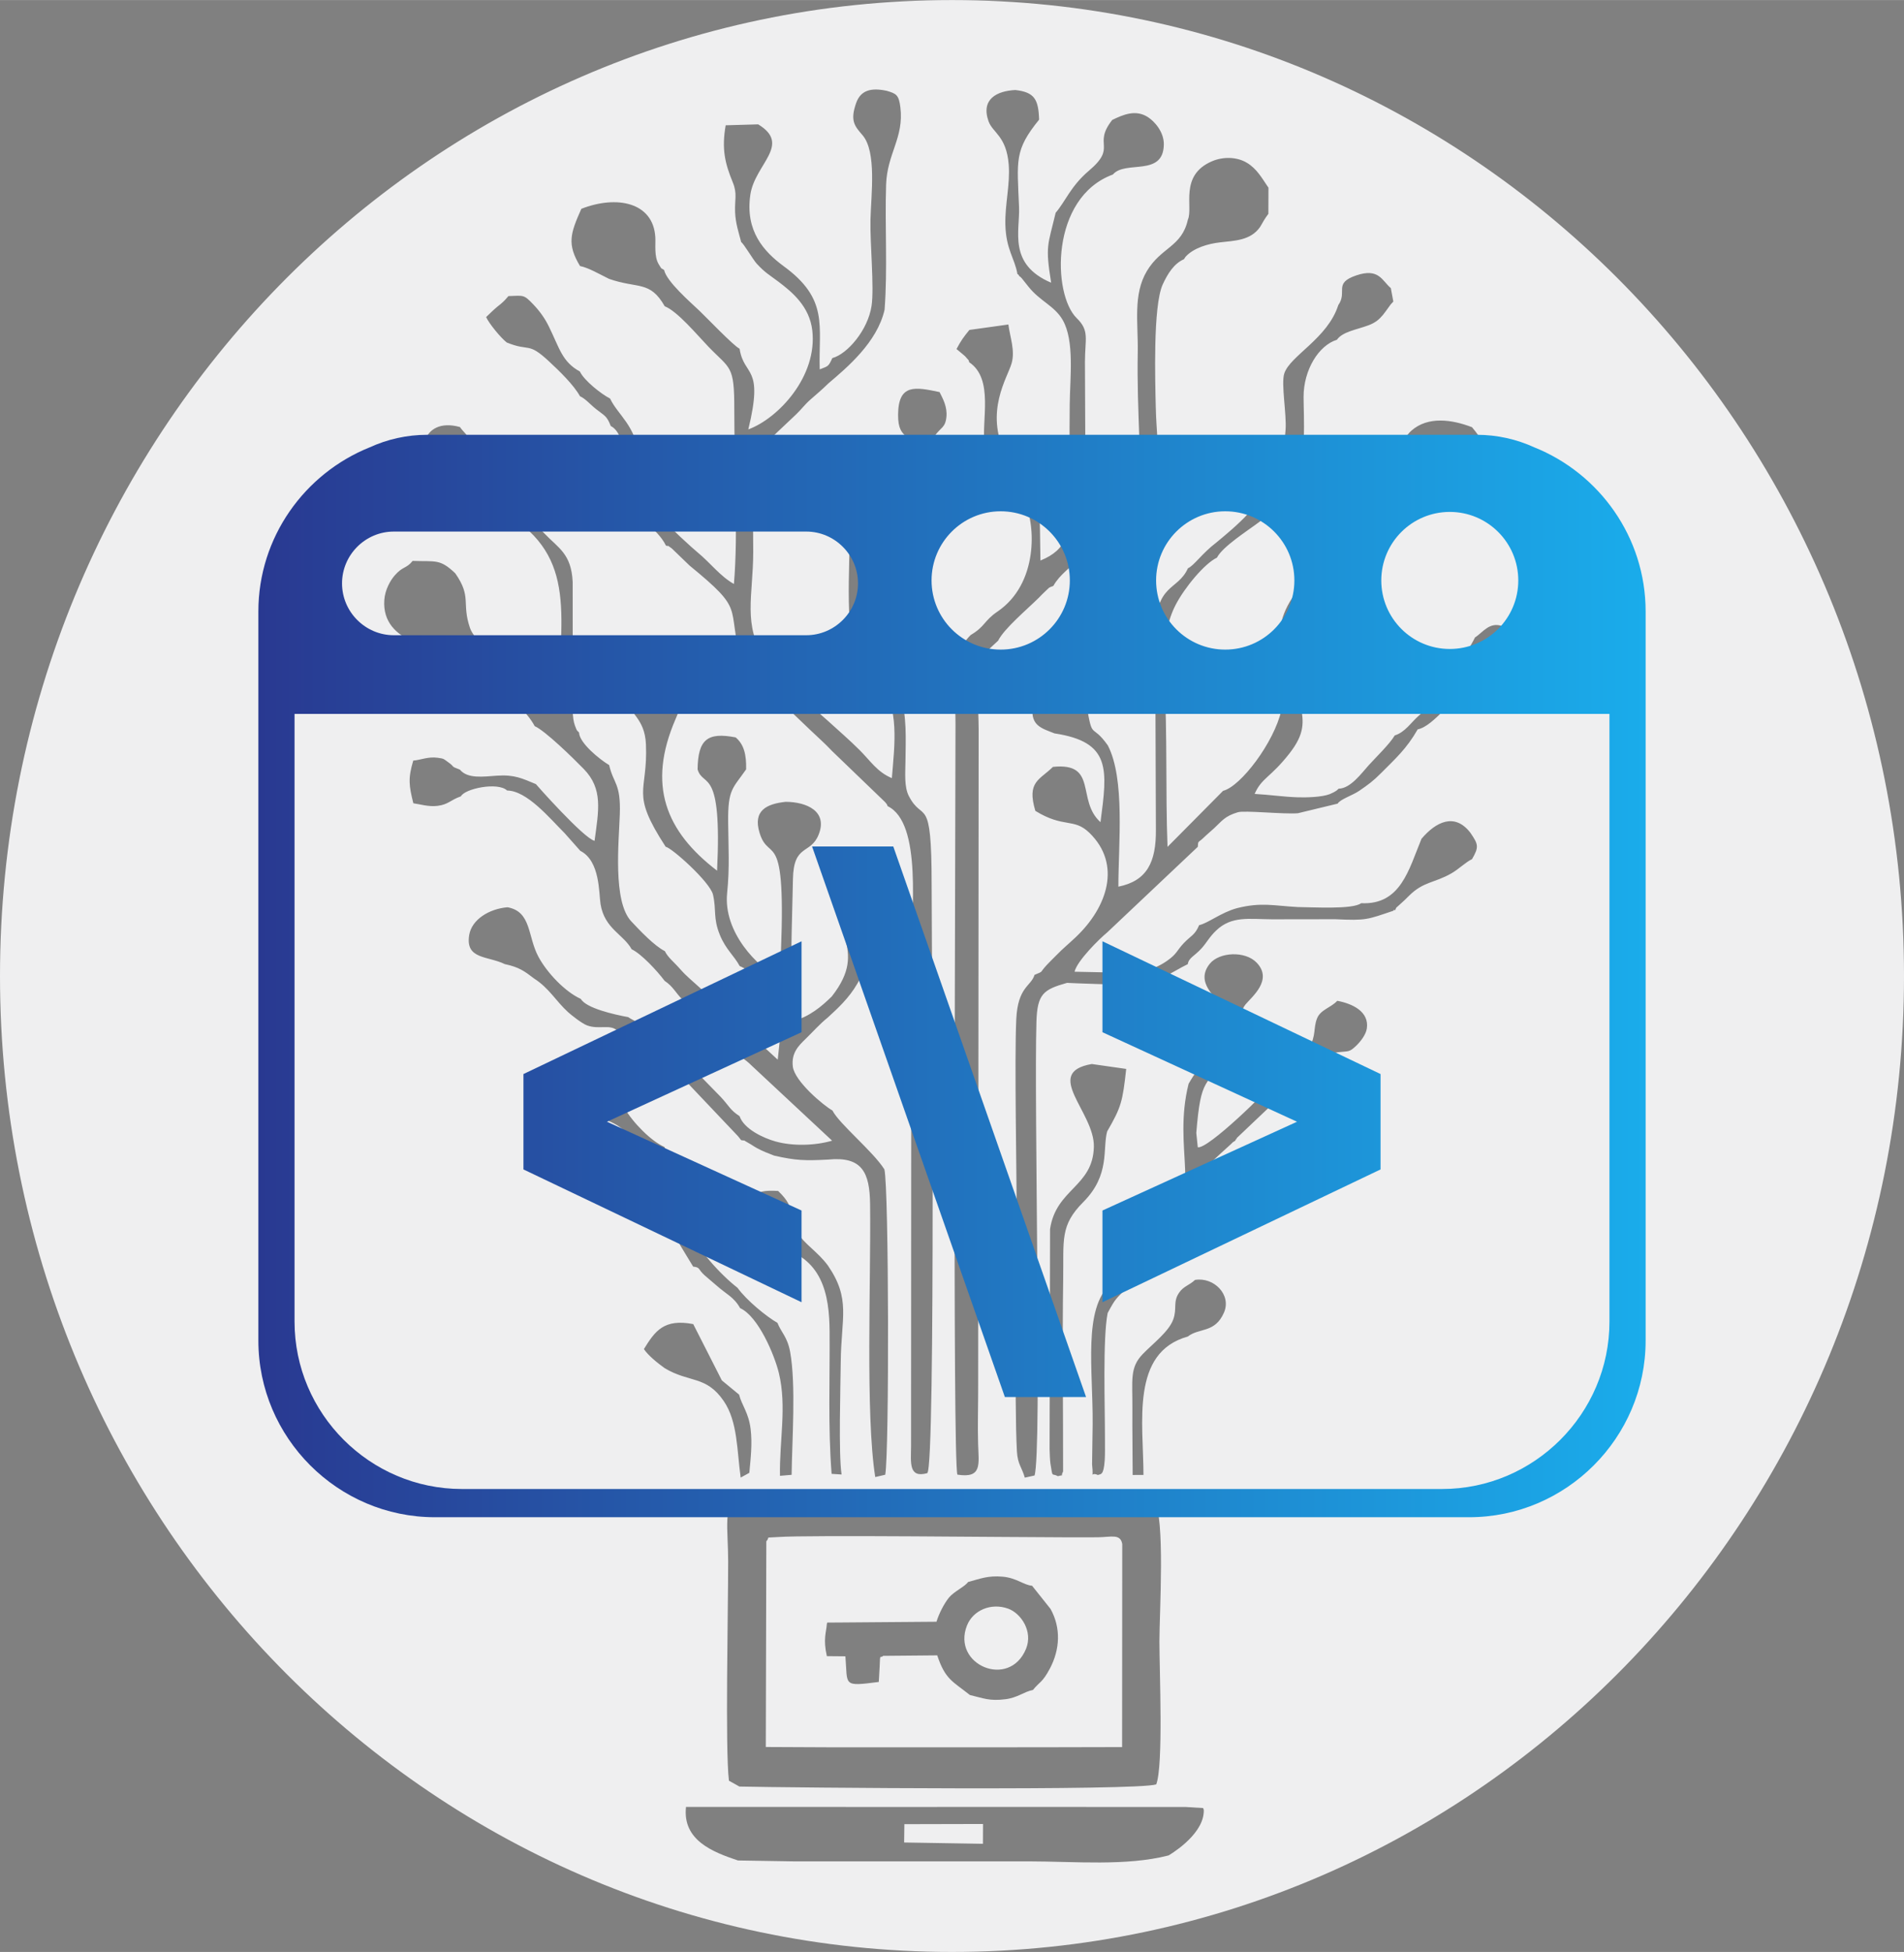 <?xml version="1.0" encoding="UTF-8"?>
<!DOCTYPE svg PUBLIC "-//W3C//DTD SVG 1.1//EN" "http://www.w3.org/Graphics/SVG/1.1/DTD/svg11.dtd">
<!-- Creator: CorelDRAW 2019 (64-Bit) -->
<svg xmlns="http://www.w3.org/2000/svg" xml:space="preserve" width="2056px" height="2107px" version="1.1" style="shape-rendering:geometricPrecision; text-rendering:geometricPrecision; image-rendering:optimizeQuality; fill-rule:evenodd; clip-rule:evenodd"
viewBox="0 0 2056 2106.87"
 xmlns:xlink="http://www.w3.org/1999/xlink"
 xmlns:xodm="http://www.corel.com/coreldraw/odm/2003">
 <rect x="0" y="0" width="2056" height="2106.87" fill="#808080" stroke="none"/>
 <defs>
  <style type="text/css">
   <![CDATA[
    .fil0 {fill:#EFEFF0}
    .fil1 {fill:url(#id0)}
   ]]>
  </style>
  <linearGradient id="id0" gradientUnits="userSpaceOnUse" x1="1777" y1="1053.44" x2="279" y2="1053.44">
   <stop offset="0" style="stop-opacity:1; stop-color:#1AACEB"/>
   <stop offset="1" style="stop-opacity:1; stop-color:#293991"/>
  </linearGradient>
 </defs>
 <g id="Layer_x0020_1">
  <g id="_1561488837904">
   <path class="fil0" d="M1028 0c567.75,0 1028,471.64 1028,1053.44 0,581.8 -460.25,1053.43 -1028,1053.43 -567.75,0 -1028,-471.63 -1028,-1053.43 0,-581.8 460.25,-1053.44 1028,-1053.44zm-530.34 518.49c12.04,0.85 40.03,28.17 49.29,36.17 77.24,47.61 57.81,110.94 55.31,213.46l-56.41 -49.69c-10.64,-9.12 -33.83,-27.46 -38.34,-40.67 -9.28,-27.16 2.16,-33.2 -15.94,-59.04 -16.64,-15.79 -20.81,-12.42 -45.99,-13.34 -6.96,8.66 -10.69,5.6 -19.46,15.8 -4.72,5.49 -10.36,15.45 -11.12,26.28 -1.73,24.04 13.22,37.1 29.94,44.45 19.67,4.3 37.21,0.92 51.13,10.8 5.46,3.39 15,14.51 20.68,19.64 7.75,7.01 13.42,12.28 21.02,19.48 13.44,12.74 30.19,24.4 39.63,41.91 11.28,4.91 41.53,34.5 52.95,46.21 21.01,21.54 16.1,44.68 11.68,77.58 -11.79,-2.77 -63.09,-60.77 -63.38,-61.25 -14.71,-6.06 -23.09,-10.41 -42.09,-9.08 -14.95,1.05 -31.61,3.55 -39.94,-6.52 -11.27,-4.24 -4.29,-2.19 -12.81,-8.13 -4.92,-3.42 -3.75,-3.66 -11.06,-4.67 -10.6,-1.47 -18.38,2.43 -26.5,3.02 -5.82,19.6 -4.58,27.06 0.08,46.09 6.72,0.88 16.53,4.06 26.3,2.78 11.78,-1.55 13.6,-6.26 25.09,-10.27 4.03,-8.28 39.91,-15.83 49.87,-6.29 21.51,0.26 45.8,29.73 62.06,45.98l17.01 19.16c21.54,10.92 19.93,45.87 21.85,57.56 4.34,26.55 24.65,32.49 33.58,48.66 10.62,5.04 27.65,23.45 35.57,34.06 9.4,6.35 11.26,12.2 19.48,20.52 12.62,12.76 56.97,51.33 62.79,62.73 4.59,1.39 -0.09,-1.3 6.16,3.28 1.9,1.38 3.68,3.21 5.61,5.03l86.85 81c-18.7,5.45 -42.49,5.98 -60.89,0.9 -13.26,-3.67 -34.38,-13.49 -39.02,-27.35 -10.42,-6.76 -11.05,-10.8 -20.47,-20.89l-60.6 -61.98c-8.52,-3.34 -12.51,-8.16 -20.5,-13.47 -4.58,-3.05 -16.32,-8.62 -18.64,-10.57 -15.28,-2.79 -45.49,-9.62 -51.24,-19.67 -17.05,-7.71 -36.5,-28.2 -45.79,-45.52 -11.89,-22.18 -7.34,-48.61 -33.36,-53.41 -20.03,1.7 -38.68,13.32 -41.4,30.04 -4.3,26.45 20.09,22.31 38.47,31.33 15.61,3.32 21.19,7.62 31.7,15.62 16.13,10.28 23.36,24.14 36.51,36.15 3.19,2.91 14.91,12.31 20.68,14.42 12.9,4.7 24.28,-1.59 32.21,5.31 12.79,0 22.34,5.74 30.72,12.72 5.24,4.36 7.08,6.36 11.37,10.02 6.98,5.96 6.57,4.6 10.82,12.38 4.9,1.34 -0.12,-0.9 4.8,2.13l70.77 74.63c0.44,0.45 1.01,1.03 1.44,1.49 0.44,0.47 1.01,1.17 1.41,1.62l2.76 3.52c6.83,1.2 -0.46,-1.47 8.55,3.43 3.36,1.82 4.44,2.91 8.44,5.11 6.17,3.41 11.74,5.44 18.69,8.16 23.42,5.33 33.49,5.58 58.23,4.27 36.8,-3.69 44.92,13.92 45.34,48.01 1.01,82.93 -5.13,226.76 5.56,294.68l10.79 -2.5c4.39,-23.41 3.96,-309.63 -0.91,-329.63 -12.23,-19.39 -48.81,-49.12 -56.08,-63.52 -9.35,-5.19 -40.91,-31.45 -42.8,-47.47 -1.73,-14.62 6.18,-22.43 13.64,-29.65 7.35,-7.11 15.65,-16.5 23.91,-23.07 10.72,-9.86 23.04,-20.98 32.17,-36.84 15.01,-26.06 6.65,-32.14 8.96,-58.44 1.59,-18.21 24.94,-23.68 20.46,-47.74 -4.29,-23.14 -29.69,-16.98 -49.33,-16.06 -13.27,67.11 33.78,83.12 -7.74,136.16 -10.61,10.48 -24.01,21.84 -41.7,26.61 -4.1,-43.17 -1.02,-108.23 -0.23,-153.2 0.67,-38.43 18.92,-26.25 27.7,-47.98 10.24,-25.36 -12.96,-35.42 -35.59,-35.51 -20.24,2.19 -35.61,9.2 -28.15,33.49 10.91,35.54 30.93,-14.36 21.73,157 -23.99,-11.88 -61.07,-49.78 -56.76,-92 2.85,-27.86 1.35,-49.26 1.1,-76.92 -0.33,-35.52 5.04,-35.87 19.42,-56.61 0.38,-15.86 -2.37,-26.99 -11.3,-34.5 -30.49,-5.91 -40.71,2.2 -41.11,34.5 6.01,20.5 26.6,-4.6 21.04,109.36 -55.35,-42.3 -75.74,-92.28 -44.85,-163.58 10.06,-23.19 12.32,-41.13 -12.47,-51.93 -25.26,-2.15 -40.53,2.9 -39.14,30.62 0.78,15.76 18.39,19.42 19.64,48.46 2.3,53.18 -17.61,50.8 21.34,110.67 6.1,0.66 47.97,38 51.09,51.69 3.86,17 -0.12,25.06 7.45,43.53 6.39,15.62 15.25,22.14 21.34,33.47 11.35,4.74 29.24,19.82 37.03,35 11,21.44 6.28,42.03 4.07,66.07l-46.59 -42.92c-13.85,-14.04 -25.13,-23.36 -39.01,-36.07 -6.93,-6.35 -13.19,-11.31 -19.39,-18.38 -7.41,-8.46 -13.58,-12.92 -16.87,-19.75 -11.61,-5.94 -26.87,-22.14 -36.32,-32.22 -20.09,-21.44 -13.37,-85.83 -12.36,-115.47 1.16,-33.86 -6.8,-32.7 -11.5,-53.17 -10.35,-6.17 -32.05,-23.76 -32.51,-35.07 -2.5,-3.22 -1.52,0.14 -4.45,-7.61 -3.08,-8.12 -2.57,-22.33 -2.37,-30.92l-0.06 -124.17c-1.49,-30.56 -15.5,-36.42 -30.5,-52.24 -5.25,-5.53 -37.99,-35.99 -38.93,-42.19 -12.69,-7.98 -26.76,-17.12 -33.53,-30.99 -4.62,-9.5 -3.47,-17.26 -6.89,-25.69 -2.72,-6.72 -8.77,-11.28 -11.87,-16.01 -42.84,-11.8 -48.92,34.06 -26.17,48.93 11.18,7.31 16.57,-0.73 27.15,8.68zm947.46 -189.21c-11.49,36.11 -52.19,54.66 -58.33,73.84 -3.54,11.06 2.61,43.62 1.42,60.56 -1.03,14.63 -4.51,40.66 -13.67,48.45 -10.15,31.58 -40.46,56.28 -60.81,73.17 -15.93,12.09 -24.48,25.31 -30.95,28 -11.28,25.02 -35.19,15.57 -35.37,71.38l0.76 210.45c0.37,35.6 -9.71,55.62 -40.52,61.89 0.02,-46.63 7.39,-116.14 -11.37,-152.47 -17.92,-25.23 -16.36,-4.29 -22.9,-42.94 -3.61,-21.37 -10.17,-30.44 -33.52,-26.76 -8.87,4.69 -22.9,11.85 -24.79,28.36 -2.33,20.2 10.01,22.91 23.59,28.35 61.46,9.24 57.13,38.9 49.68,95.81 -26.33,-23.55 -2.35,-64.74 -51.35,-59.66 -14.32,14.2 -28.5,15.74 -19,47.48 30.85,18.99 41.44,7.25 58.38,23.7 34.81,33.82 19.7,80.03 -14.75,112.62 -8.43,7.98 -13.34,11.72 -20.91,19.5 -4.17,4.28 -6.8,6.64 -10.68,10.84 -7.99,8.65 -2.37,5.92 -12.93,10.38 -3.63,12.37 -18.04,12.58 -19.71,47.9 -2.06,43.53 0.46,165.93 0.46,215.75 0.02,56.32 -2.71,197.75 0.23,250.57 0.79,14.15 5.29,17.03 8.53,28.46l10.52 -2.32c7.98,-25.2 -0.68,-400.88 2.03,-489.77 0.92,-30.14 7.56,-34.79 33.05,-41.97 1.13,0.24 66.82,2.5 71.2,2.15 28.69,-2.22 40.02,-13 59.2,-22.38 1.05,-7.05 7.17,-8.47 15,-17.2 5.65,-6.29 8.22,-12.08 15.83,-19.28 16.67,-15.72 35.04,-12.09 60.24,-11.9l68.08 -0.1c34.06,1.63 34.49,0.34 62.83,-9.11 0.32,-0.39 0.87,-1.48 1,-1.11 0.78,2.21 1.73,-1.85 2.16,-2.26 0.75,-0.72 3.15,-2.83 3.99,-3.57 4.67,-4.15 5.4,-4.9 9.8,-9.29 15.47,-15.43 27.47,-13.64 45.86,-24.23 7.81,-4.49 15.18,-11.95 22.14,-15.28 7.6,-13.18 6.9,-15.8 -1.81,-28.5 -16.99,-22.01 -37.3,-11.69 -52.78,6.57 -13.77,33.31 -22.41,71.6 -65.16,69.49 -8.9,7.04 -53.65,4.21 -68.3,4.17 -25.92,-1.37 -39.37,-5.47 -65.89,1.22 -17.36,4.81 -30.74,16.01 -40.76,18.33 -4.4,10.65 -8.88,11.35 -16.34,19.14 -8.09,8.45 -7.27,11.69 -18.39,19.43 -18.27,12.73 -34.21,12.44 -59.76,12.53l-40.02 -0.85c2.69,-11.75 27.04,-35.71 35.06,-42.24l98.01 -92.58c0.46,-7.14 0.22,-3.98 6.2,-9.75 4.36,-4.21 7.1,-6.29 11.46,-10.34 8.7,-8.1 11.53,-12.99 25.49,-17.18 6.77,-2.29 49.31,2.27 64.94,1.03l42.95 -10.38c2.7,-4.71 16.18,-8.93 23.21,-13.78 9.97,-6.85 15.09,-10.53 23.81,-19.33 15.4,-15.54 27.33,-25.94 39.38,-47.03 18.05,-3.59 39.59,-37.78 62.08,-49.36 13.2,-10.61 22.19,-4.34 33.07,-9.34 5.02,-2.31 14.96,-17.58 15.15,-27.81 0.18,-10.23 -10.99,-21.81 -18.26,-24.69 -14.44,-5.73 -21.81,6.85 -30.13,11.93 -5.14,10.62 -10.15,15.79 -16.17,31.8 -10.99,29.18 -22.62,33.49 -44.52,52.64 -8.68,7.6 -14.73,17.84 -26.02,21.38 -5.09,8.88 -20.39,23.65 -28.18,32.27 -7.66,8.48 -19.49,24.97 -32.34,25.2 -2.14,1.93 -1.82,1.95 -5.55,3.98l-4.04 1.88c-8.59,3.35 -25.68,3.74 -34.67,3.44 -15.69,-0.52 -30.63,-2.81 -46.48,-3.66 7.73,-17.59 16.89,-17.26 37.54,-43.62 33.96,-43.36 -7.1,-48.8 19.7,-131.31 5.38,-16.58 16.6,-43.73 28.21,-51.11 3.04,-17 51.39,-58.91 64.16,-66.13 1.1,-2.24 -0.75,0.06 2.88,-3.63 34.28,-34.85 57.62,-10.01 84.51,-28.64 23.38,-29.75 18.4,-46.45 -2.27,-71.39 -21.37,-8.2 -47.44,-12.22 -65.53,3.81 -21.74,19.25 0.69,53.31 -17.66,63.43 -6.74,13.95 -19.98,25.99 -30.55,36.75 -6.1,6.21 -10.88,9.1 -16.67,15.61 -2.83,3.19 -4.7,5.95 -7.58,8.67l-7.19 4.97c-8.9,17.26 -30.94,26.27 -41.91,41.14 -40.88,52.42 -5.35,72.24 -18.81,131.32 -7.89,34.59 -43.76,82.03 -62.9,86.8l-59.99 60.49c-2.3,-60.85 -0.01,-119.87 -3.44,-181.14 -1.65,-29.29 0.46,-57.49 12.25,-80.18 9.6,-18.43 30.97,-44.4 44.56,-50.88 6.14,-11.99 32.8,-28.81 46.32,-38.95 14.91,-11.18 31.44,-29.65 37.88,-50.78 12.97,-13.91 9.36,-62.29 9.34,-83.67 -0.04,-29.18 16.27,-55.71 36,-61.77 6.1,-8.77 21.35,-10.86 34.03,-15.6 7.7,-2.88 11.64,-6.43 15.7,-11.23 2.17,-2.57 3.24,-4.44 5.81,-7.83 3.61,-4.74 1.59,-2.62 5.38,-6.56l-2.7 -14.53c-9.54,-8.01 -12.8,-22.08 -37.43,-13.69 -24.97,8.51 -9.06,17.56 -19.3,32.03zm-546.34 57.17c-4.45,9.74 -4.61,8.53 -13.63,12.19 -1.4,-46.8 10.2,-75.84 -39.34,-111.68 -20.56,-15.34 -41.39,-37.36 -35.55,-76.93 4.86,-32.93 44.76,-53.88 8.43,-75.87l-35.08 1.01c-4.46,25.66 -0.84,40.88 7.71,61.7 5.04,12.24 1.89,18.61 2.47,32.14 0.51,12.07 3.76,21.42 6.58,32.26 2.72,1.63 13.03,19.26 16.74,23.25 9.39,10.12 12.98,11.57 23.54,19.54 14.59,11.02 33.46,26.55 36.48,52.49 5.77,49.59 -36.66,94.96 -69.09,106.9 17.08,-69.84 -4.62,-56.2 -9.41,-87.1 -6.41,-3.01 -35.93,-33.92 -43.3,-40.91 -10.03,-9.51 -35.45,-31.57 -38.16,-43.97 -3.84,-3.05 -1.58,0.72 -5.84,-6.26 -5.14,-8.42 -3.22,-21.23 -3.69,-29.23 -2.24,-37.92 -41.95,-45.51 -79.88,-30.64 -11.99,26.81 -15.6,38.23 -1.43,61.76 9.09,1.78 20.96,8.76 31.31,13.83 31.29,11.01 44.13,1.46 60.16,29.6 13.82,5.38 35.5,31.53 47.27,43.73 23.61,24.48 27.94,19.46 27.85,67.73 -0.1,58.12 4.38,132.17 -0.4,188.3 -14.79,-8.28 -25.3,-22.64 -39.11,-33.99 -4.88,-4 -33.47,-29.52 -35.92,-35.4 -8.19,-3.73 -21,-13.44 -25.51,-21.8 -6.86,-12.71 -0.53,-30.77 -1.98,-45.97 -3.21,-33.75 -22.76,-45.03 -31.2,-62.98 -9.23,-4.66 -27.89,-19.2 -32.64,-29.2 -19.21,-10.54 -21.84,-24.9 -33.43,-48.48 -4.37,-8.92 -9.81,-16.54 -16.74,-23.82 -10.59,-11.1 -10.34,-9.61 -26.95,-9.12l-2.83 3.23c-0.31,0.33 -1.02,1.14 -1.42,1.52 -0.38,0.38 -1.02,1.02 -1.44,1.42 -3.47,3.27 -2.42,2.08 -5.95,4.99 -4.87,4.01 -7.98,7.34 -12.47,11.51 3.19,6.99 15.62,22.22 22.27,27.43 25.15,10.27 22.43,-1.22 45.65,20.4 10.91,10.15 26.53,25.12 33.43,37.6 6.39,3.03 10.46,8.4 17.46,13.96 9.08,7.22 11.44,6.93 15.77,18.18 18.64,9.65 12.88,50.78 19.62,73.26 8.62,28.75 30.12,35.9 40.02,55.87 5.13,1.39 -0.73,-1.85 6.33,3.06l19.14 18.46c60.83,49.72 39.87,42.08 55.37,101.27 0.58,0.34 21.15,23.26 24.51,26.6 9.51,9.47 20.23,17.06 26.32,28.86 3.85,1.45 1.07,-0.32 6.08,3.51l17.9 17.12c8.64,8.32 15.45,14.06 23.85,22.99l57.11 54.96c2.9,3.69 1.31,1.2 2.74,4.38 37.7,18.29 25.53,115.13 25.54,165.26l-0.24 526.03c-0.16,17.44 -2.75,34.3 17.5,28.68 9.2,-6.84 4.73,-579.25 4.72,-635.62 -0.03,-99.3 -9.27,-65.34 -24.7,-95.45 -5.09,-9.9 -3.69,-25.35 -3.58,-36.71 0.25,-24.41 1.78,-50.21 -5.76,-72.33 -9.56,-28.1 -23.15,-24.27 -34.12,-46.8 -10.35,-21.28 -3.77,-44.22 7.6,-58.94 9.24,-11.95 25.55,-17.45 41.31,-39.55 33.13,-46.44 -1.49,-97.26 22.48,-134.12 6.71,-9.52 11.49,-8.71 12.72,-20.48 1.15,-11.01 -3.91,-20.01 -7.4,-26.92 -26.24,-5.54 -44.49,-9.24 -44.78,24.27 -0.27,30.45 16.27,16.36 22.55,49.84 6.59,35.16 -8.83,92.62 -34.74,109.04 -1.07,4.12 -0.18,2.51 -3.12,6.57l-22.64 18.04c2.43,-23.81 -2,-55.72 3.06,-75.53 6.27,-24.54 28.25,-26.3 10.9,-57.11 -9.83,-17.43 -40.86,-14.43 -45.84,11.79 -5.36,28.19 16.62,22.94 17.5,61.3 0.82,36.07 -7.17,122.87 12.11,145.46 6.95,8.16 12.05,7.62 19.82,17.89 22.28,29.45 16.59,68.77 13.67,105.14 -15.75,-6.57 -23.05,-18.51 -34.66,-30.12 -11.28,-11.27 -23.09,-21.38 -34.44,-31.77 -11.61,-9.86 -60.05,-54.59 -67.48,-65.89 -24.88,-37.81 -13.22,-68.45 -13.12,-116.35 0.27,-113.8 -15.65,-89.43 46.01,-148.21 6.57,-6.26 9.21,-10.52 15.87,-16.37 7.3,-6.41 11.82,-10.1 19.27,-17.35 19.88,-16.9 52.72,-44.29 60.69,-79.57 3.37,-44.14 0.19,-90.52 1.65,-135.05 1.1,-33.52 19.45,-50.6 15.4,-83.42 -1.66,-13.52 -4.52,-14.82 -14.85,-17.82 -16.54,-3.51 -27.91,-0.78 -32.84,13.04 -6.95,19.52 -1.52,25.17 6.84,34.89 15.42,17.96 9.22,64.38 8.56,91.13 -0.61,25.24 4.19,73.07 1.18,93.1 -3.95,26.23 -26.21,52.11 -42.36,56.35zm199.83 -90.74c0.53,0.48 1.34,0.51 1.58,1.48 0.24,0.96 1.23,1.15 1.55,1.49 0.31,0.33 1.09,1.08 1.47,1.49l7.32 9.16c12.41,15.69 28.15,20.69 36.93,35.89 13.02,22.54 7.94,62.4 7.65,91.37 -0.32,33.28 -0.22,66.53 0.56,99.8 0.9,38.06 -3.18,56.83 -32.18,68.58 -1.17,-105.56 -2.26,-55.62 -29.54,-103.63 -2.65,-1.3 -1.73,-0.53 -4.33,-4.05 -1.31,-1.77 -2.99,-4.92 -3.85,-6.67 -22.75,-46.76 2.14,-82.8 6.62,-98.61 3.91,-13.77 -1.76,-28.19 -3.51,-41.81l-42.1 5.87c-6.33,7.75 -8.94,11.31 -13.91,20.61 1.66,1.56 4.21,3.31 7.05,5.88 1.86,1.69 1.83,1.31 3.93,3.89 3.65,4.49 1.03,-0.13 2.78,4.53 26.89,18.14 12.91,62.92 16.59,88.85 4.67,32.83 31.34,37.52 43.4,62.6 11.73,24.41 14.61,87.61 -29.46,117.61 -14.86,10.11 -13.3,16.1 -28.9,25.27 -23.32,22.73 -16.49,55.84 -16.49,96.53 0,127.15 -3.27,794.83 2.05,809.82 26.91,4.22 23.02,-11.04 22.37,-33.02 -0.58,-19.42 0.06,-39.8 0.06,-59.35l0.52 -712.06c0,-19.66 -3.73,-65.71 6.25,-82.04l14.75 -13.66c6.58,-13.12 30.55,-33.11 43.94,-46.34 2.72,-2.69 3.94,-4.2 6.79,-6.78 5.97,-5.36 2.77,-3.58 8.92,-6.03 7.17,-12.72 17.78,-18.56 28.97,-31.48 8.9,-10.29 22.24,-23.66 34.11,-29.28 1.53,-3.54 -0.13,-1.22 3.8,-5.73l17.86 -17.1c37.36,-40.26 27.06,-57.55 25.87,-109.46 -0.61,-26.8 -3.17,-109.11 7.49,-132.31 5.25,-11.42 12.04,-22.55 22.93,-27.28l1.77 -2.67c8.76,-9.6 24.24,-14.04 37.45,-15.55 15.14,-1.81 32.7,-1.81 42.95,-16.53 1.21,-1.72 2.61,-4.65 4.04,-6.96 0.45,-0.73 1.91,-3 2.34,-3.64l2.62 -3.63 0.09 -28.29c-0.47,-0.57 -1,-1.4 -1.28,-1.82 -5.81,-8.53 -11.31,-18.52 -21.88,-24.92 -10.71,-6.5 -25.56,-6.96 -37.83,-1.71 -35.68,15.26 -20.02,49.68 -26.03,63 -6.55,29.57 -28.89,29.66 -44.3,55.54 -15.11,25.36 -9.29,55.84 -9.83,87.39 -0.59,33.83 0.59,61.6 1.74,94.61 1.62,46.31 -27.19,54.17 -28.61,64.24l-29.45 17.43 -0.7 -165.49c0.02,-25.1 5.16,-33.71 -8.8,-47.3 -26.64,-25.92 -28.58,-130.41 38.95,-155.12 13.37,-15.8 54.35,2.88 55.03,-32.22 0.27,-13.59 -9.88,-25.07 -17.24,-29.78 -13.37,-8.58 -26.98,-2.47 -38.47,3.08 -21.55,27.42 5.86,28.58 -25.18,54.81 -19.47,16.46 -25.5,33.28 -35.93,45.42 -8.32,35.32 -11.43,34.96 -4.85,75.47 -46.91,-19.94 -33.61,-55.93 -34.67,-81.58 -2.09,-50.81 -5.21,-61.3 21.65,-94.41 -0.65,-22.14 -5.14,-29.66 -25.64,-32.01 -19.91,0.97 -37.41,9.79 -28.97,33.69 4.41,12.5 19.33,15.85 21.79,46.73 1.7,21.47 -4.16,42.92 -3.6,64.99 0.68,26.86 10.13,36.13 13,53.2zm-271.12 1367.98c4.96,-5.61 -3.3,-3.5 12.59,-4.67 32.32,-2.38 256.21,0.28 307.68,0.28 12.59,0 25.23,0.13 37.82,-0.02 14.26,-0.17 24.26,-4.12 26.25,7.23l-0.14 219.23 -91.12 0.2 -72.81 0.02 -89.09 0 -61.52 0.01 -70.22 -0.32 0.56 -221.96zm-29.05 264.65c54.45,1.21 428.85,4.7 450.08,-2.33 7.87,-20.05 3.45,-122.44 3.45,-154.3 0,-31.19 6.47,-134.26 -5.72,-152.43 -6.15,-4.45 -409.1,-3.17 -449.05,-1.7 -16.91,5.77 -10.91,32.49 -10.91,67.82 0,54.06 -3.3,202.49 0.83,236.62l11.32 6.32zm178.13 40.6l84.92 -0.2 -0.1 21.39 -85.08 -1.4 0.26 -19.79zm-179.72 39.19l61.03 0.99 128.16 -0.01 60.68 -0.01 64.33 0c49.58,0.05 105.18,5.32 150.81,-6.41 0.02,-0.02 35.81,-20.49 37.91,-45.83 0.32,-3.76 0.01,-3.65 -0.6,-5.3l-18.8 -1.17 -140.56 -0.03 -179.83 0.01 -161.51 -0.01 -57.71 0c-3.94,36.02 28.99,48.69 56.09,57.77zm486.63 -838.33c-17.69,70.74 16.04,120.57 -25.13,162.27 -7.47,7.56 -10.56,12.75 -17.44,20.36 -15.46,17.12 -32.86,24.02 -41.9,33.61 -29.58,27.27 -18.71,91.29 -19.13,151.01l-0.62 43.48c2.05,18.7 -2.75,7.3 6.26,11.55 3.07,-1.36 6.22,0.96 7.39,-15.97 0.46,-6.79 0.25,-15.58 0.26,-22.8 0.05,-34.98 -2.52,-109.22 2.93,-136.13 8.9,-16.52 8.39,-14.25 20.44,-27.06 8.11,-8.61 17.79,-14.67 27.22,-24.09l35.89 -36.9c4.97,-6 5.46,-9.69 12.32,-15.03 0.3,-9.89 3.28,-14.23 3.7,-25.23 0.95,-25.22 -3.08,-20.76 33.25,-53.69 3.86,-3.49 -0.08,-0.78 4.99,-4.02 0.22,-0.52 0.71,-1.87 0.84,-1.49 0.13,0.39 0.7,-1.21 0.89,-1.47l62.68 -59.49c11.67,-11.02 24.85,-28.86 46.12,-32.97 12.1,-1.36 12.42,0.3 20.27,-7.28 4.39,-4.24 10.26,-11.57 11.26,-18.46 2.63,-18.12 -15.48,-26.72 -31.96,-29.79 -6.83,7.47 -17.98,9.44 -21.8,18.96 -4.23,10.58 -0.74,18.39 -8.65,32.03 -4.9,8.46 -28.63,34.3 -39.34,37.66 -4.13,7.6 -70.13,71.91 -80.81,69.43l-1.6 -15.47c5.01,-61.83 10.3,-49.64 35.9,-85.7 15.55,-21.9 7.95,-41.74 17.2,-52.93 6.86,-8.28 29.87,-26.41 12.2,-45.03 -12.53,-13.21 -40.55,-11.61 -50.77,1.09 -16.36,20.36 7.44,36.88 14.42,46.04 24.94,32.74 -9.61,35.04 -37.28,83.51zm-175.59 610c-18.09,43.7 -80.5,17.02 -63.71,-25.3 6.46,-16.29 25.88,-24.92 44.54,-18.15 13.65,4.95 27.04,24.44 19.17,43.45zm-62.6 -72.2c-2.97,4.68 -15.28,10.3 -20.46,16.64 -5.21,6.36 -10.83,17.2 -13.59,26.21l-106.21 0.83 -11.66 0.05c-0.19,0.52 -0.47,0.79 -0.52,1.59 -0.59,8.97 -4.22,16.15 0.02,34.67l20.02 0.18c2.59,31.71 -3.51,32.75 36.05,27.66l0.95 -16.76c0.41,-15.48 0.75,-7.91 3.68,-11.4l58.47 -0.53c8.66,26.09 16.6,27.96 35.26,42.79 14.63,3.45 21.13,6.77 38.42,4.55 13.4,-1.71 19.76,-8.05 29.66,-9.99 7.34,-9.04 10.23,-7.82 18.38,-23.25 10.73,-20.3 12.15,-43.6 0.59,-64.29l-19.9 -24.96c-8.82,-0.64 -16.79,-8.48 -31.77,-9.79 -15.75,-1.38 -24.02,2.14 -37.39,5.8zm-417.05 -510.16c19.84,10.76 38.21,11.91 51.55,28.88 13.91,10.01 43.5,33.01 44.86,57.1 3.17,56.13 -0.41,43.24 23.84,83.7 7.95,0.83 5.03,2.79 12.23,9.27 4.63,4.16 8.24,6.91 13.17,11.29 10.58,9.41 18.59,12.21 25.33,24.27 19.8,8.95 37.32,51.2 41.86,70.2 8.68,36.27 0.44,72.66 1.17,110.8l12.57 -1.08c0.42,-36.92 4.85,-97.07 -1.61,-132.7 -2.97,-16.35 -9.81,-21.17 -13.67,-31.31 -12.17,-6.96 -33.38,-24.36 -43.16,-37.87 -17.55,-13.58 -45.03,-42.88 -52.25,-64.28 -5.79,-17.22 -0.17,-33.78 -6.37,-52.85 -2.12,-6.48 -6.02,-14.86 -9.77,-20.07 -3.68,-5.1 -8.73,-8.88 -10.53,-14.84 -13.93,-5.92 -34.35,-26.45 -43.09,-41.96 -11.7,-20.77 -8.38,-37.82 -28,-52.14 -24.87,-1.78 -38.55,23.28 -41.38,29.08 9.67,12.47 16.48,13.53 23.25,24.51zm514.12 395.9c7.9,-2.16 2.16,1.35 5.59,-5.04 0.13,-69.21 -0.94,-138.49 0.11,-207.68 0.65,-42.44 -3.57,-57.83 21.71,-83.17 29.31,-29.38 20.58,-57.61 25.79,-76.26 15.23,-26.34 16.63,-31.97 20.55,-67.45l-37.17 -5.3c-53.59,9.29 3.04,51.83 2.25,89.25 -0.9,43.37 -40.85,45.29 -47.31,88.97l-0.5 237.48c0.13,3.85 0.36,12.16 0.92,15.62 2.65,16.33 1,9.73 8.06,13.58zm-342.74 -288.23c-2.25,12.57 0.06,20.77 3.29,30.88 5.16,1.2 -0.29,-0.38 6.56,2.73 3.17,1.42 3.81,2.11 7.5,3.24 7.18,2.19 13.03,1.83 20.2,3.39 51.38,10.95 58.36,52.35 58.65,91.91 0.38,51.15 -1.81,102.54 2.17,153.56l10.77 0.7c-3.4,-22.35 -1.15,-94.64 -0.89,-121.9 0.46,-47.57 11.08,-67.34 -13.96,-103.79 -11.07,-14.89 -24.9,-22.67 -33.01,-35.46 -12.71,-20.06 1.15,-24.05 -20.63,-44.9 -30.19,-2.04 -25.74,8.27 -40.65,19.64zm-81.86 171.63c26.61,16.02 44.73,7.66 63.75,35.48 15.16,22.16 14.18,53.31 18.3,82.63l9.33 -5.15c1.46,-15.69 3.34,-31.39 1.41,-47.25 -2.15,-17.76 -9.66,-25.79 -12.45,-37.16l-18.63 -15.35 -30.9 -60.78c-31.62,-5.99 -41.15,7.34 -53.27,26.98 4.72,7.02 14.59,14.97 22.46,20.6zm564.85 -34.13c12.18,-9.66 29.38,-3.38 39.12,-25.97 8.27,-19.19 -11.05,-38.54 -31.33,-35.15 -6.25,5.96 -12.3,6.61 -17.25,13.9 -6.77,9.99 -1.92,16.95 -6.27,28.83 -4.79,13.1 -21.62,25.66 -32.86,37.26 -14.35,14.82 -11.02,27.88 -11.24,59.38 -0.16,23.74 0.3,47.45 0.31,71.17l11.68 -0.01c-0.11,-56.54 -14.12,-132.14 47.84,-149.41z"/>
   <path class="fil1" d="M1737.94 770.55l-1419.88 0 0 655.93c0,99.37 81.31,180.68 180.69,180.68l1058.52 0c99.36,0 180.67,-81.31 180.67,-180.68l0 -655.93zm-547.46 343.58l210.08 96.61 -210.08 95.82 0 98.99 300.29 -143.34 0 -102.94 -300.29 -143.31 0 98.17zm-625.25 45.14l0 102.94 300.29 143.34 0 -98.99 -210.07 -95.82 210.07 -96.61 0 -98.17 -300.29 143.31zm399.36 -245.65l-87.69 0 208.19 594.26 87.68 0 -208.18 -594.26zm-565.44 -430.79c19.02,-8.71 40.13,-13.58 62.33,-13.58l8.13 0 1116.78 0 8.13 0c22.2,0 43.31,4.86 62.33,13.58 70.22,28.17 120.15,97.05 120.15,177.04l0 787.13c0,104.85 -85.78,190.63 -190.61,190.63l-1116.78 0c-104.83,0 -190.61,-85.78 -190.61,-190.63l0 -787.13c0,-79.99 49.93,-148.87 120.15,-177.04zm1166.37 69.67c-40.84,0 -73.96,33.12 -73.96,73.97 0,40.85 33.12,73.97 73.96,73.97 40.85,0 73.97,-33.12 73.97,-73.97 0,-40.85 -33.12,-73.97 -73.97,-73.97zm-317.12 73.97c0,41.23 33.42,74.65 74.65,74.65 41.24,0 74.66,-33.42 74.66,-74.65 0,-41.23 -33.42,-74.65 -74.66,-74.65 -41.23,0 -74.65,33.42 -74.65,74.65zm-242.47 0c0,41.23 33.42,74.65 74.64,74.65 41.25,0 74.67,-33.42 74.67,-74.65 0,-41.23 -33.42,-74.65 -74.67,-74.65 -41.22,0 -74.64,33.42 -74.64,74.65zm-135.37 -52.77l-445.27 0c-30.78,0 -55.95,25.17 -55.95,55.95l0 0c0,30.77 25.17,55.95 55.95,55.95l445.27 0c30.77,0 55.95,-25.18 55.95,-55.95l0 0c0,-30.78 -25.18,-55.95 -55.95,-55.95z"/>
  </g>
 </g>
</svg>
